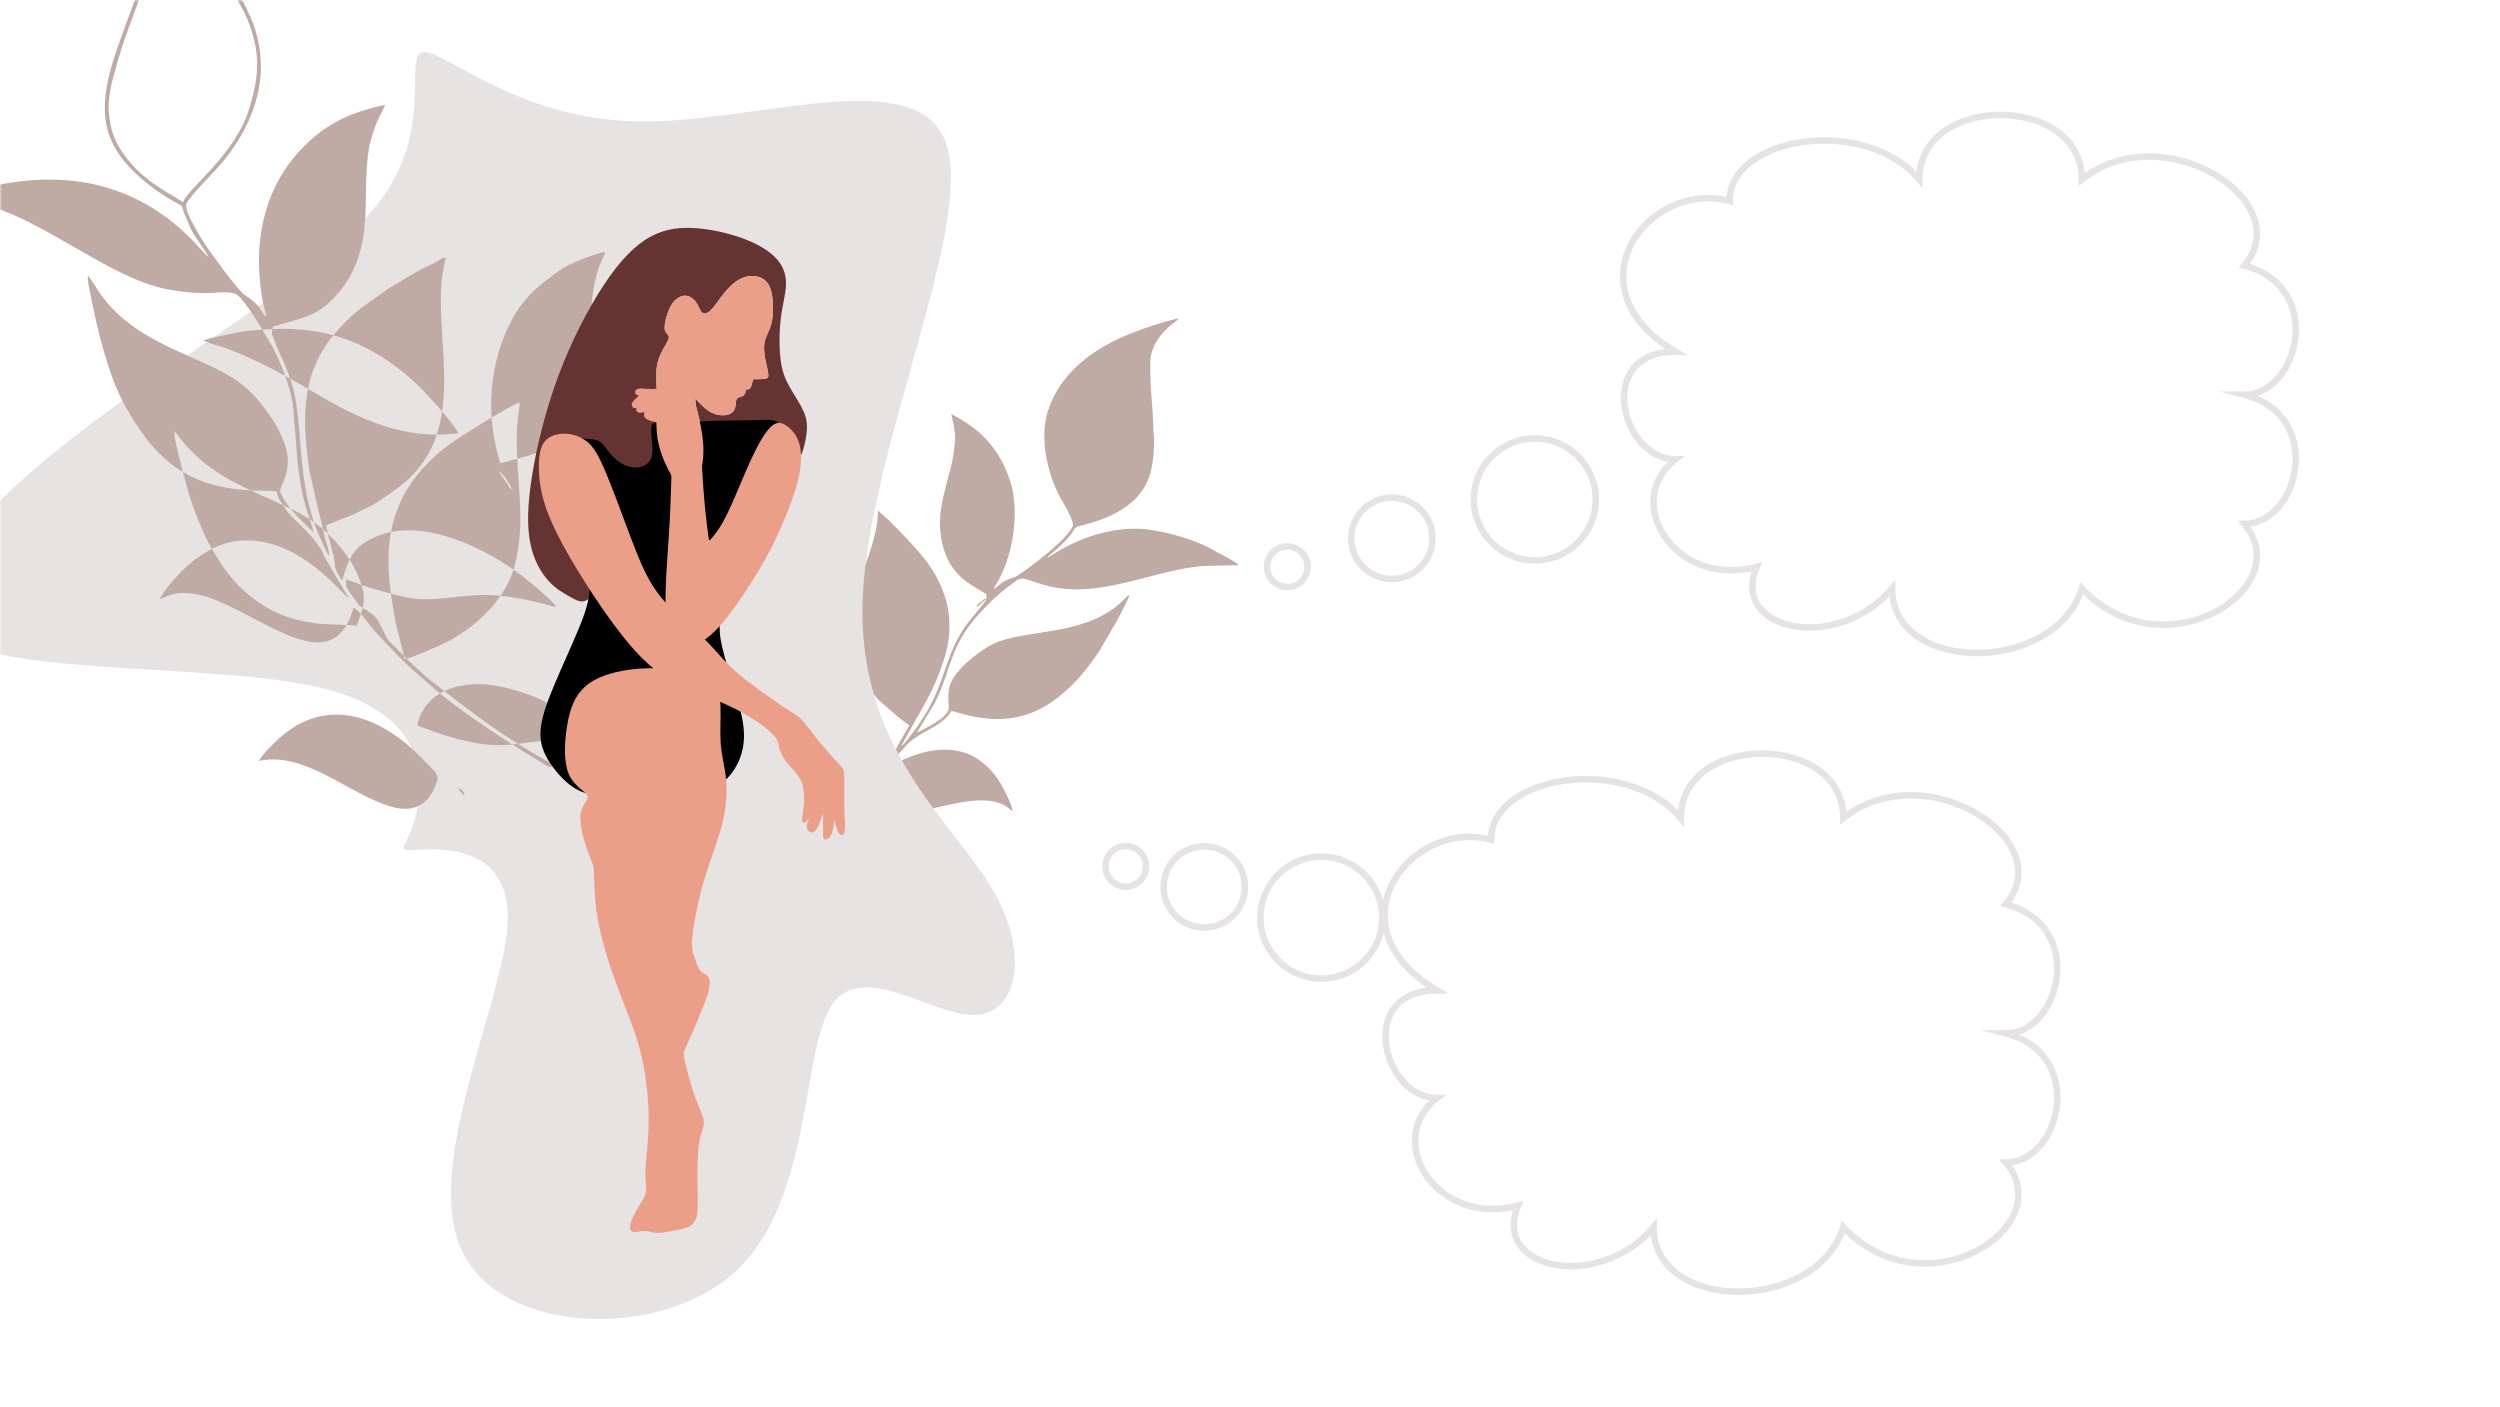 <?xml version="1.0" encoding="UTF-8"?> <svg xmlns="http://www.w3.org/2000/svg" width="615" height="346" viewBox="0 0 615 346" fill="none"> <mask id="mask0_1_668" style="mask-type:luminance" maskUnits="userSpaceOnUse" x="0" y="0" width="615" height="346"> <path d="M0 0.005H614.4V345.605H0V0.005Z" fill="white"></path> </mask> <g mask="url(#mask0_1_668)"> <path fill-rule="evenodd" clip-rule="evenodd" d="M203.275 198.861C203.759 198.138 204.511 197.615 205.484 197.388C205.19 197.789 203.826 198.714 203.275 198.861ZM240.096 149.337C240.528 148.521 240.552 148.651 241.242 148.088C241.766 147.661 242.126 147.298 242.858 147.128C242.689 147.358 241.884 148.024 241.595 148.258C241.139 148.627 240.645 149.19 240.096 149.337ZM244.515 144.918C244.658 144.305 244.803 144.147 245.102 143.664C249.089 137.225 250.828 126.461 248.73 119.162C247.481 114.816 245.768 111.791 243.172 108.703C240.742 105.814 237.357 103.602 234.021 101.837C234.093 102.701 235.161 105.848 234.933 108.454C234.732 110.741 234.429 112.931 233.911 114.983C232.142 121.989 230.123 127.067 231.955 134.281C233.079 138.71 235.417 141.718 239.138 144.035L242.674 146.207C242.674 148.095 242.525 147.677 241.728 148.759L238.414 152.809C232.818 159.805 232.651 167.336 227.956 175.122C225.662 178.926 225.133 179.53 222.634 182.689C222.336 183.066 222.066 183.326 221.686 183.581L225.541 176.575C228.369 171.858 230.873 166.908 232.429 161.553C233.297 158.568 233.779 155.418 233.484 151.898C233.011 146.249 230.278 140.798 226.785 136.69C223.594 132.938 222.149 131.516 218.88 128.209L215.978 125.587C215.978 139.325 201.287 154.125 213.826 169.531C214.583 170.462 215.234 171.101 215.95 172.01L220.947 176.403C221.843 177.088 222.765 177.793 223.711 178.426C222.672 180.389 221.486 182.054 220.516 184.069C220.265 184.592 220.221 184.93 220.001 185.394C219.664 186.107 218.734 186.687 218.188 187.263C218.169 186.461 218.045 186.614 218.003 185.791C217.972 185.198 218.042 184.544 217.998 183.954C217.662 179.43 212.704 176.266 208.359 175.183C207.094 174.868 203.062 174.297 201.805 174.37L198.406 174.662C193.463 175.38 188.583 176.581 184.13 178.796L180.445 180.635C179.893 180.914 179.696 180.887 179.341 181.372C183.059 181.372 186.352 181.604 189.574 182.185C193.155 182.832 195.119 183.681 197.96 184.845C203.375 187.065 205.974 187.242 212.116 187.267C213.862 187.274 215.732 186.895 217.451 186.895C217.422 188.209 216.927 188.336 216.307 188.88C216.066 189.091 215.991 189.203 215.739 189.417C212.249 192.382 212.358 190.625 210.158 192.305C207.833 194.082 209.345 194.183 205.678 196.294C198.91 200.188 192.352 202.962 184.979 205.42L173.446 208.801C172.476 209.032 172.241 208.765 172.161 209.724C174.259 209.724 187.448 205.355 189.624 204.542C194.142 202.856 201.115 199.866 205.152 197.425C206.781 196.439 208.275 195.613 209.867 194.592C210.708 194.053 211.339 193.558 212.148 193.007C213.502 192.084 213.497 191.681 214.69 191.681C214.85 193.612 215.064 195.087 215.79 196.472C216.495 197.817 217.413 198.802 219.036 199.302C223.806 200.769 231.561 198.124 237.044 197.282C240.459 196.758 244.304 196.492 247.338 198.248C248.056 198.662 248.518 199.197 249.117 199.598C248.991 198.074 246.998 194.149 246.115 192.659C244.183 189.401 240.793 186.083 236.824 185.012C226.917 182.337 217.663 189.675 216.162 190.024C216.202 189.966 221.138 185.618 222.344 184.055C224.229 181.615 226.993 180.444 229.661 178.854C231.265 177.898 233.175 176.525 234.021 174.928C234.68 174.983 235.177 175.179 235.797 175.361C243.186 177.533 250.452 177.711 257.229 173.65C262.134 170.711 266.053 166.481 269.296 161.782C269.67 161.239 269.952 160.902 270.293 160.386L274.708 152.835C275.359 151.525 277.576 147.517 277.838 146.391C277.157 146.573 276.873 147.073 276.412 147.542C268.001 156.1 254.402 154.785 245.915 157.733C242.087 159.063 235.928 163.846 234.138 167.496C233.421 168.958 233.289 169.889 233.282 171.984C233.274 174.402 234.492 175.138 229.159 178.351L225.552 180.267L229.911 173.028C231.264 170.342 232.32 167.431 233.26 164.593C235.933 156.517 238.27 153.529 243.916 147.817C244.367 147.361 244.465 147.271 244.989 146.866C245.467 146.496 245.608 146.259 246.042 145.893C246.794 145.26 247.457 144.751 248.199 144.184C251.724 141.491 250.716 142.078 256.643 143.836C270.568 147.967 284.553 139.6 296.985 139.211L304.718 139.027C304.097 138.179 299.785 136.09 298.72 135.451C294.469 132.902 287.099 130.769 282.046 130.216C276.817 129.644 271.869 130.747 268.195 131.961C267.141 132.308 266.395 132.609 265.395 133.028C262.969 134.044 261.111 135.1 258.884 136.458C258.447 136.725 258.154 137.034 257.587 137.186C257.921 136.685 261.649 133.872 263.453 131.454C264.22 130.427 264.307 129.852 265.059 129.561C265.736 129.298 268.631 128.699 271.266 127.667C276.753 125.521 281.582 122.045 283.07 116.09C283.753 113.356 283.9 111.121 283.916 108.279C283.923 107.04 283.733 106.604 283.723 105.526C283.667 99.964 282.807 95.531 282.987 88.943C283.092 85.114 285.639 81.834 288.436 79.664C289.013 79.216 289.631 78.808 289.99 78.271C285.778 79.252 281.904 80.551 278.126 82.058C269.084 85.663 260.762 91.596 257.746 101.26C255.525 108.379 258.008 117.813 261.417 123.413C262.118 124.564 263.727 127.553 263.94 128.827C264.402 131.6 250.763 141.628 249.532 142.018C245.848 143.184 246.296 143.726 244.515 144.918Z" fill="#BFABA4"></path> <path fill-rule="evenodd" clip-rule="evenodd" d="M102.091 201.239C104.372 192.956 105.692 176.147 80.3 169.545C54.908 162.941 2.803 166.543 -11.784 156.698C-26.371 146.854 -3.44 123.562 23.813 103.153C51.066 82.743 82.642 65.215 94.647 47.806C106.653 30.398 99.089 13.109 104.252 12.809C109.414 12.509 127.303 29.197 156.357 29.858C185.411 30.518 225.63 15.15 232.709 35.146C239.788 55.141 213.727 110.499 212.226 147.117C210.725 183.734 233.785 201.611 243.695 217.994C253.603 234.376 250.362 249.262 239.977 249.683C229.592 250.103 212.064 236.056 204.62 247.221C197.176 258.387 199.818 294.764 181.449 312.293C163.08 329.821 123.701 328.501 113.757 308C103.813 287.5 123.303 247.821 124.804 228.131C126.304 208.442 109.815 208.742 103.192 209.013C96.568 209.283 99.809 209.524 102.091 201.239Z" fill="#E8E3E3"></path> <path fill-rule="evenodd" clip-rule="evenodd" d="M107.607 191.825C108.048 190.261 106.05 188.971 104.251 187.049C94.216 176.327 80.319 170.673 68.236 182.024C66.995 183.19 64.537 185.605 63.665 187.187C75.177 184.713 85.896 195.527 96.417 198.494C102.246 200.138 106.007 197.499 107.607 191.825ZM114.252 195.768C114.266 194.755 113.644 194.287 112.741 193.79C113.009 194.611 113.613 195.158 114.252 195.768ZM127.463 170.016L125.307 169.408C116.277 166.861 105.43 168.373 102.774 177.791C102.493 178.787 103.46 178.726 104.386 179.108C109.175 181.082 116.943 183.238 121.996 183.304C129.14 183.398 130.168 181.74 140.087 182.476C143.045 182.695 147.432 183.406 150.585 184.295L148.497 182.238C147.703 181.515 146.783 180.795 146.019 180.197C140.959 176.239 134.085 171.884 127.463 170.016ZM99.439 162.111C100.678 162.129 106.143 159.631 107.59 159.019C115.076 155.854 123.883 148.79 126.505 139.492C129.901 127.451 126.342 116.041 127.265 104.176C127.399 102.446 127.764 100.617 127.838 99.014C125.202 99.873 112.941 107.573 110.886 109.081C109.488 110.106 108.275 111.062 106.997 112.22C106.312 112.839 105.84 113.303 105.166 113.992C96.042 123.312 94.387 133.828 96.239 146.559C96.647 149.362 96.994 151.754 97.64 154.447C97.955 155.76 99.477 161.29 99.439 162.111ZM42.846 106.07C42.742 108.32 46.231 120.861 46.926 122.946C48.063 126.356 50.05 131.374 51.907 134.678L54.124 138.277C55.191 140.031 57.817 143.342 59.416 144.792C64.936 149.804 70.032 152.338 77.79 153.345C80.397 153.683 87.002 153.71 87.789 153.913C88.504 151.379 90.268 148.825 89.109 144.501C87.105 137.032 80.237 129.509 73.009 125.886C62.732 120.735 53.367 118.273 45.464 109.243C44.482 108.122 43.849 107.027 42.846 106.07ZM125.928 120.454C125.53 119.234 124.009 116.669 122.802 115.952C122.974 116.482 123.815 117.647 124.202 118.194C124.584 118.732 124.64 118.734 125.003 119.359C125.434 120.1 125.164 120 125.928 120.454ZM49.916 83.759C51.158 84.139 51.322 84.422 54.166 85.21C57.228 86.059 63.636 89.039 66.218 90.361C71.352 92.99 75.573 95.595 80.395 98.355C89.516 103.576 99.771 107.777 110.805 106.774C111.608 106.701 111.919 106.616 112.755 106.654C111.904 104.375 104.21 96.006 102.082 94.076C91.795 84.752 81.041 80.287 66.9 80.953C58.723 81.338 58.561 81.866 51.987 83.137L49.916 83.759ZM148.873 62.024C147.316 61.953 139.767 65.022 138.398 66.009C133.176 69.777 128.782 72.661 125.162 80.19C119.363 92.254 120.139 104.877 123.103 113.969L129.934 112.122C132.285 111.363 134.169 110.576 135.996 108.899C150.081 95.975 142.277 81.783 147.173 66.191C147.626 64.747 148.471 63.45 148.873 62.024ZM36.582 -7.399C34.374 0.429 31.148 7.285 28.967 15.018C27.493 20.242 26.091 24.45 27.03 29.817C27.622 33.199 28.626 35.342 30.468 37.975C35.485 45.146 43.19 48.189 45.014 49.797C46.465 45.919 58.126 38.147 61.615 25.777C63.555 18.899 63.925 14.241 61.976 7.827C60.651 3.467 58.43 -0.367 55.674 -3.972C53.599 -6.687 51.252 -9.25 48.704 -11.565C46.344 -13.708 36.703 -21.322 33.831 -22.396C34.048 -21.815 34.445 -21.5 34.779 -20.91C35.169 -20.22 35.155 -19.977 35.482 -19.288C37.256 -15.544 37.749 -11.538 36.582 -7.399ZM65.484 78.066C65.497 77.121 64.862 75.386 64.645 74.3C64.367 72.901 64.199 71.622 64.042 70.201C62.386 55.277 66.841 41.639 78.723 32.557C83.567 28.855 88.827 27.066 94.705 25.802C94.161 27.578 92.903 28.593 91.24 34.398C89.908 39.048 90.086 46.786 89.945 51.661C89.681 60.781 87.634 68.511 80.584 74.779C76.67 78.26 72.152 78.725 67.166 80.351C66.547 82.546 67.065 82.415 67.588 83.947C68.641 87.033 69.977 88.854 71.595 93.804C75.073 104.444 72.349 119.318 79.356 133.627C79.91 134.759 80.205 135.812 80.997 136.742C81.041 135.781 80.069 132.736 79.751 131.591C79.466 130.562 79.372 129.961 79.163 128.894C78.966 127.893 78.73 127.203 78.473 126.256L76.05 115.511C74.466 103.257 73.526 91.658 83.394 80.876C85.835 78.209 86.721 77.458 89.373 75.346L95.752 70.89C98.121 69.549 102.612 66.578 104.899 65.614C105.919 65.185 106.298 64.996 107.271 64.447C108.08 63.991 108.708 63.374 109.703 63.388C108.665 67.067 108.403 71.115 108.437 74.181C108.619 90.36 113.294 108.285 98.146 119.825L94.543 122.395C93.296 123.115 92.625 123.832 90.638 124.785C89.786 125.193 89.439 125.25 88.558 125.753C86.44 126.963 80.98 128.725 80.254 129.292C80.239 130.354 81.984 135.87 82.275 137.842C82.353 138.367 82.361 139.223 82.485 139.74C82.668 140.502 83.676 142.205 84.197 142.816C85.853 136.942 87.057 133.992 93.638 131.583C104.542 127.591 119.732 134.943 128.56 141.772C130.054 142.927 135.208 147.192 136.285 148.538C136.659 149.005 136.611 148.703 136.657 149.339C131.477 147.877 127.621 147.052 122.996 146.553C113.77 145.557 107.007 148.79 98.879 146.705C95.966 145.958 91.452 144.851 88.591 143.783C87.414 143.343 86.609 142.979 85.05 142.54C85.534 145.316 84.24 142.905 86.499 146.367C86.871 146.937 87.23 147.397 87.622 147.956C88.141 148.697 88.231 148.954 89.175 149.507C93.258 151.896 92.743 152.324 94.575 155.761C95.781 158.025 94.69 156.689 97.028 159.025C100.046 162.038 102.969 165.087 106.355 167.719C116.008 175.223 123.132 180.81 134.2 187.017C135.14 187.545 135.672 187.65 135.969 188.447C135.04 189 134.93 188.62 132.507 187.159C124.637 182.413 112.375 174.442 105.884 168.588C102.755 165.766 100.382 163.971 97.306 160.685C95.515 158.772 93.755 157.06 92.097 155.131C90.542 153.322 88.456 150.103 86.954 149.541C83.418 162.08 74.474 158.316 65.081 153.52C60.826 151.347 57.026 149.202 52.376 147.324C50.217 146.451 46.757 145.817 44.966 145.873C43.801 145.909 43.027 146.046 42.001 146.34C40.9 146.656 40.125 147.142 39.192 147.446C41.044 144.086 45.54 139.308 48.289 137.4C51.958 134.856 55.591 132.937 60.714 132.936C74.331 132.935 84.061 146.183 85.818 147.152L79.909 137.15C78.781 134.937 79.993 136.563 77.92 133.624C76.463 131.56 74.24 129.529 72.357 127.664C71.475 126.789 70.505 125.623 69.869 124.62C69.29 123.709 68.107 122.193 68.124 120.958C66.846 120.597 64.359 120.724 62.929 120.684C45.753 120.196 37.849 112.632 30.554 99.442C26.652 92.386 23.842 80.728 22.291 72.606C22.009 71.133 21.517 69.358 21.59 67.754C22.657 69.005 23.421 70.477 24.473 71.989C33.748 85.316 49.918 87.281 59.171 94.307C63.818 97.836 69.673 105.686 70.662 111.671C71.455 116.468 68.836 119.703 68.917 120.735C69.049 122.397 72.131 125.986 73.241 127.169L77.183 131.012L74.973 123.779C73.701 119.194 72.997 112.538 72.738 107.685L72.027 99.411C71.574 95.533 68.853 88.571 66.832 84.975C65.31 82.268 60.082 73.489 58.204 72.452C56.395 71.452 53.316 72.13 50.045 72.107C47.227 72.088 43.84 71.685 40.804 71.091C29.471 68.876 16.168 58.587 3.628 53.006C0.57 51.645 -7.697 48.447 -10.677 48.31C-10.01 47.381 -4.299 46.345 -3.246 46.093C8.188 43.359 20.354 43.136 31.764 48.141C43.879 53.455 49.844 62.336 51.315 63.21C51.068 62.448 47.865 58.343 46.904 56.201L45.296 52.463C44.482 50.069 45.471 51.159 42.31 49.294C40.461 48.203 38.615 46.981 37.059 45.781C24.78 36.298 23.413 27.751 28.751 12.111L31.2 5.318C32.018 3.099 32.998 0.72 33.69 -1.758C34.744 -5.53 37.113 -9.812 35.961 -15.32C35.02 -19.82 31.169 -24.129 30.779 -25.326C33.028 -24.484 39.136 -20.153 41.453 -18.597C42.762 -17.718 43.668 -17.027 44.866 -16.072C49.029 -12.757 55.484 -6.61 58.267 -1.996C58.718 -1.248 58.751 -1.115 59.311 -0.362C60.091 0.686 61.243 3.388 61.816 4.689C63.325 8.119 64.222 12.623 64.189 16.47C64.107 25.861 59.582 34.504 53.666 41.115C51.693 43.32 46.574 48.417 45.858 50.172C45.182 51.832 49.497 58.65 50.622 60.371C51.675 61.98 58.4 71.274 60.054 72.435C64.667 75.671 63.468 75.702 65.484 78.066Z" fill="#BFABA4"></path> <path fill-rule="evenodd" clip-rule="evenodd" d="M196.634 112.795C197.591 111.219 198.171 108.671 198.405 106.665C198.638 104.66 198.526 103.196 197.794 101.451C197.062 99.706 195.712 97.679 194.586 95.765C193.46 93.851 192.559 92.05 192.108 89.066C191.658 86.083 191.658 81.917 192.052 78.54C192.446 75.163 193.234 72.573 193.347 70.265C193.46 67.957 192.897 65.93 191.377 64.073C189.857 62.215 187.38 60.526 183.946 59.119C180.513 57.712 176.122 56.586 171.956 56.192C167.791 55.798 163.85 56.136 160.023 58.219C156.195 60.301 152.479 64.129 148.539 70.097C144.599 76.063 140.433 84.169 137.28 92.669C134.128 101.169 131.989 110.063 130.863 117.156C129.737 124.249 129.625 129.54 130.469 133.706C131.314 137.871 133.115 140.911 134.973 142.938C136.83 144.964 138.744 145.977 140.546 146.991C142.347 148.004 144.036 149.017 146.513 145.471C148.989 141.924 152.254 133.818 155.511 127.695C158.471 122.13 161.424 118.202 164.304 115.335C163.183 113.136 162.121 110.454 161.712 107.587C161.261 104.434 161.599 101.057 161.599 98.017C161.599 94.977 161.261 92.275 161.599 90.08C161.937 87.885 162.95 86.195 163.626 85.014C164.301 83.831 164.639 83.156 164.526 82.706C164.413 82.255 163.85 82.03 163.625 81.467C163.4 80.904 163.513 80.004 163.625 79.328C163.737 78.652 163.85 78.203 164.132 77.358C164.413 76.513 164.863 75.275 165.651 74.318C166.439 73.361 167.566 72.686 168.635 72.742C169.705 72.798 170.718 73.586 171.337 74.487C171.956 75.388 172.181 76.401 172.688 76.851C173.195 77.302 173.983 77.189 174.94 76.232C175.897 75.275 177.023 73.474 178.261 71.954C179.5 70.434 180.85 69.195 182.314 68.52C183.778 67.844 185.354 67.732 186.649 68.126C187.943 68.52 188.956 69.421 189.519 70.997C190.082 72.573 190.195 74.825 190.139 76.57C190.082 78.315 189.857 79.553 189.407 80.736C188.956 81.917 188.281 83.043 188.056 84.394C187.83 85.745 188.056 87.322 188.337 88.729C188.619 90.136 188.956 91.374 189.013 92.106C189.069 92.838 188.844 93.063 188.168 93.176C187.493 93.288 186.367 93.288 185.804 93.288C185.241 93.288 185.241 93.288 185.185 93.57C185.129 93.851 185.016 94.414 184.847 94.865C184.678 95.315 184.453 95.653 184.172 95.766C183.89 95.878 183.553 95.765 183.44 95.822C183.327 95.877 183.44 96.103 183.383 96.441C183.327 96.778 183.102 97.229 182.652 97.454C182.202 97.679 181.526 97.679 181.245 98.13C180.963 98.58 181.076 99.48 180.851 100.269C180.626 101.057 180.062 101.732 178.993 102.014C177.923 102.295 176.347 102.182 174.94 101.451C173.532 100.719 172.294 99.368 171.675 98.693C171.056 98.017 171.056 98.017 171.056 98.299C171.056 98.58 171.056 99.143 171.281 100.156C171.506 101.169 171.956 102.633 172.407 104.941C172.667 106.274 172.927 107.888 173.013 109.643C173.652 109.436 174.305 109.264 174.977 109.127C178.577 108.391 182.721 108.633 185.816 109.872C188.913 111.11 190.961 113.345 192.652 114.161C194.343 114.975 195.677 114.371 196.634 112.795Z" fill="#663333"></path> <path fill-rule="evenodd" clip-rule="evenodd" d="M188.187 116.359C189.782 111.733 191.621 108.224 192.015 106.198C192.409 104.172 191.358 103.627 190.158 103.412C188.956 103.196 187.606 103.308 184.96 103.365C182.314 103.421 178.373 103.421 174.527 103.562C170.68 103.702 166.927 103.984 164.429 103.964C161.93 103.943 160.685 103.621 160.311 104.663C159.935 105.704 160.429 108.108 160.507 109.986C160.585 111.865 160.248 113.215 159.235 114.06C158.221 114.904 156.532 115.242 154.9 114.848C153.267 114.454 151.691 113.328 150.509 112.034C149.327 110.739 148.539 109.275 147.488 108.609C146.437 107.943 145.124 108.074 143.633 107.887C142.14 107.699 140.47 107.193 139.832 110.392C139.195 113.591 139.588 120.496 140.911 126.482C142.234 132.467 144.486 137.534 144.993 141.925C145.499 146.315 144.261 150.031 142.459 154.422C140.658 158.812 138.294 163.878 136.38 168.438C134.466 172.998 133.003 177.051 132.946 180.371C132.89 183.693 134.241 186.282 135.93 188.59C137.618 190.898 139.645 192.925 141.728 194.107C143.81 195.289 145.95 195.627 149.271 196.021C152.592 196.415 157.095 196.865 161.88 196.696C166.665 196.527 171.731 195.739 175.221 194.051C178.711 192.362 180.625 189.773 181.751 187.183C182.877 184.594 183.215 182.004 182.933 179.133C182.651 176.262 181.751 173.11 180.681 169.62C179.612 166.13 178.373 162.302 177.642 159.094C176.91 155.885 176.685 153.295 177.811 148.961C178.936 144.627 181.413 138.547 183.327 132.637C185.241 126.726 186.592 120.984 188.187 116.359Z" fill="black"></path> <path fill-rule="evenodd" clip-rule="evenodd" d="M173.195 216.567C174.658 211.614 176.572 206.998 177.636 202.83C178.699 198.663 178.911 194.944 178.63 191.848C178.349 188.752 177.573 186.279 177.323 183.219C177.072 180.159 177.348 176.513 177.235 173.585C177.122 170.658 176.622 168.45 173.59 166.856C170.559 165.262 164.995 164.281 159.422 164.394C153.849 164.506 148.267 165.712 144.857 168.173C141.446 170.633 140.208 174.349 139.519 178.47C138.83 182.591 138.691 187.118 139.762 190.014C140.833 192.91 143.115 194.175 144.029 195.12C144.943 196.065 144.489 196.69 143.981 197.453C143.472 198.217 142.91 199.117 142.797 200.637C142.685 202.157 143.022 204.296 143.642 206.491C144.261 208.687 145.161 210.938 145.612 212.064C146.062 213.19 146.062 213.19 146.118 215.498C146.174 217.806 146.287 222.422 147.357 227.713C148.426 233.004 150.453 238.972 152.423 244.15C154.393 249.329 156.307 253.72 157.602 258.955C158.896 264.19 159.572 270.27 159.572 275.448C159.572 280.627 158.896 284.906 158.784 287.664C158.671 290.422 159.122 291.66 158.953 292.899C158.784 294.138 157.996 295.376 157.208 296.671C156.42 297.965 155.632 299.316 155.238 300.498C154.844 301.681 154.844 302.694 155.52 302.975C156.195 303.257 157.545 302.806 158.615 302.806C159.685 302.806 160.473 303.257 161.599 303.313C162.724 303.369 164.188 303.032 165.37 302.806C166.552 302.581 167.453 302.468 168.523 302.13C169.592 301.793 170.83 301.23 171.337 299.429C171.843 297.628 171.619 294.588 171.562 290.985C171.506 287.383 171.619 283.217 172.069 280.684C172.519 278.15 173.307 277.25 173.138 275.786C172.97 274.323 171.843 272.296 170.83 269.425C169.817 266.555 168.917 262.839 168.466 260.981C168.016 259.124 168.016 259.124 169.311 256.253C170.605 253.382 173.195 247.64 174.152 244.375C175.109 241.11 174.433 240.323 173.814 239.872C173.195 239.422 172.632 239.309 172.125 238.577C171.619 237.845 171.168 236.494 170.774 235.312C170.38 234.13 170.042 233.117 170.38 229.965C170.718 226.812 171.731 221.521 173.195 216.567Z" fill="#EB9F88"></path> <path fill-rule="evenodd" clip-rule="evenodd" d="M190.139 76.57C190.195 74.825 190.082 72.573 189.519 70.997C188.956 69.421 187.943 68.52 186.649 68.126C185.354 67.732 183.778 67.844 182.314 68.52C180.85 69.195 179.5 70.434 178.261 71.954C177.023 73.474 175.897 75.275 174.94 76.232C173.983 77.189 173.195 77.301 172.688 76.851C172.181 76.401 171.956 75.388 171.337 74.487C170.718 73.586 169.705 72.798 168.635 72.742C167.566 72.686 166.439 73.361 165.651 74.318C164.863 75.275 164.413 76.513 164.132 77.358C163.85 78.203 163.737 78.652 163.625 79.328C163.513 80.003 163.4 80.904 163.625 81.467C163.85 82.03 164.413 82.255 164.526 82.706C164.638 83.156 164.301 83.831 163.626 85.014C162.95 86.195 161.937 87.885 161.599 90.08C161.261 92.275 161.599 94.977 161.599 98.017C161.599 101.057 161.261 104.434 161.712 107.587C162.161 110.739 163.4 113.666 164.638 115.974C165.877 118.282 167.115 119.971 167.96 121.153C168.804 122.335 169.254 123.01 170.155 121.659C171.056 120.308 172.407 116.931 172.857 113.666C173.307 110.401 172.857 107.249 172.407 104.941C171.956 102.633 171.506 101.169 171.281 100.156C171.056 99.143 171.056 98.58 171.056 98.299C171.056 98.017 171.056 98.017 171.675 98.693C172.294 99.368 173.532 100.719 174.94 101.451C176.347 102.182 177.923 102.295 178.993 102.014C180.062 101.732 180.626 101.057 180.851 100.269C181.076 99.48 180.963 98.58 181.245 98.13C181.526 97.679 182.202 97.679 182.652 97.454C183.102 97.229 183.327 96.778 183.383 96.441C183.44 96.103 183.327 95.877 183.44 95.822C183.553 95.765 183.89 95.878 184.172 95.766C184.453 95.653 184.678 95.315 184.847 94.865C185.016 94.414 185.129 93.851 185.185 93.57C185.241 93.288 185.241 93.288 185.804 93.288C186.367 93.288 187.493 93.288 188.168 93.176C188.844 93.063 189.069 92.838 189.013 92.106C188.956 91.374 188.619 90.136 188.337 88.729C188.056 87.322 187.83 85.745 188.056 84.394C188.281 83.043 188.956 81.917 189.407 80.736C189.857 79.553 190.082 78.315 190.139 76.57Z" fill="#EB9F88"></path> <path fill-rule="evenodd" clip-rule="evenodd" d="M171.956 158.249C173.758 157.236 175.784 155.659 178.43 152.395C181.075 149.129 184.34 144.176 186.705 140.235C189.069 136.295 190.532 133.368 192.108 129.766C193.685 126.163 195.374 121.885 196.275 118.226C197.175 114.566 197.288 111.527 196.668 109.275C196.049 107.023 194.698 105.56 193.46 104.715C192.221 103.871 191.095 103.646 189.688 104.941C188.281 106.236 186.592 109.05 184.678 113.216C182.764 117.381 180.625 122.898 178.88 126.444C177.135 129.991 175.784 131.567 175.109 132.355C174.433 133.143 174.433 133.143 174.264 131.905C174.095 130.666 173.758 128.189 173.458 125.159C173.158 122.129 172.896 118.546 172.698 114.939C172.5 111.332 172.364 107.703 172.139 105.235C171.913 102.767 171.597 101.462 170.67 100.171C169.742 98.88 168.203 97.604 167.04 96.629C165.877 95.653 165.089 94.977 164.238 94.932C163.387 94.887 162.474 95.472 161.292 95.642C160.109 95.81 158.659 95.563 157.764 95.551C156.87 95.54 156.532 95.765 156.364 96.047C156.194 96.328 156.194 96.666 156.364 96.891C156.532 97.116 156.87 97.229 157.039 97.285C157.208 97.341 157.208 97.341 156.87 97.623C156.532 97.904 155.856 98.468 155.575 98.974C155.294 99.481 155.407 99.931 155.632 100.156C155.857 100.381 156.194 100.381 156.364 100.381C156.532 100.381 156.532 100.381 156.532 100.606C156.532 100.831 156.532 101.282 156.87 101.451C157.208 101.62 157.883 101.507 158.221 101.45C158.559 101.394 158.559 101.394 158.502 101.62C158.446 101.845 158.333 102.295 158.615 102.689C158.896 103.083 159.572 103.421 160.416 103.646C161.261 103.871 162.274 103.984 163.175 104.266C164.075 104.547 164.863 104.997 165.201 105.785C165.539 106.573 165.426 107.699 165.314 111.527C165.201 115.355 165.089 121.885 164.751 128.189C164.413 134.494 163.85 140.573 163.737 145.471C163.625 150.368 163.963 154.084 164.582 156.335C165.201 158.587 166.102 159.375 167.34 159.544C168.579 159.713 170.155 159.262 171.956 158.249Z" fill="#EB9F88"></path> <path fill-rule="evenodd" clip-rule="evenodd" d="M201.228 182.06C199.539 179.978 198.3 178.176 197.287 177.106C196.274 176.037 195.486 175.7 192.503 173.729C189.519 171.759 184.34 168.156 181.019 165.229C177.698 162.302 176.234 160.05 173.251 157.18C170.267 154.309 165.764 150.819 162.612 146.935C159.459 143.051 157.658 138.772 155.407 132.862C153.155 126.951 150.453 119.408 148.483 114.961C146.512 110.514 145.274 109.163 143.81 108.206C142.347 107.249 140.658 106.686 138.801 106.686C136.942 106.686 134.916 107.249 133.79 108.881C132.665 110.514 132.439 113.216 132.609 116.312C132.777 119.408 133.34 122.898 135.366 127.683C137.393 132.467 140.883 138.547 144.767 144.57C148.651 150.594 152.93 156.56 156.701 160.613C160.473 164.666 163.737 166.806 167.678 168.663C171.619 170.521 176.234 172.097 180.344 174.124C184.453 176.15 188.056 178.627 189.801 180.316C191.546 182.005 191.433 182.905 191.715 184.03C191.996 185.157 192.672 186.508 193.798 187.859C194.923 189.21 196.5 190.56 197.232 192.531C197.963 194.501 197.85 197.09 197.681 198.666C197.513 200.243 197.287 200.806 197.287 201.369C197.287 201.931 197.513 202.495 197.851 202.438C198.188 202.382 198.638 201.706 198.864 201.368C199.089 201.031 199.089 201.031 198.92 201.481C198.751 201.931 198.414 202.832 198.47 203.507C198.526 204.183 198.976 204.633 199.427 204.746C199.877 204.859 200.327 204.633 200.721 204.127C201.115 203.62 201.453 202.832 201.735 202.1C202.016 201.369 202.241 200.693 202.354 200.355C202.467 200.017 202.467 200.017 202.467 200.805C202.467 201.594 202.467 203.17 202.467 204.352C202.467 205.534 202.467 206.322 202.86 206.491C203.254 206.66 204.043 206.209 204.493 205.309C204.943 204.408 205.056 203.057 205.112 202.382C205.168 201.706 205.168 201.706 205.394 202.438C205.619 203.17 206.069 204.633 206.576 205.196C207.082 205.759 207.645 205.422 207.814 204.352C207.983 203.282 207.758 201.481 207.702 198.892C207.645 196.302 207.758 192.925 207.702 191.123C207.645 189.322 207.42 189.097 206.238 187.802C205.056 186.508 202.916 184.143 201.228 182.06Z" fill="#EB9F88"></path> <path d="M353.477 243.63C326.813 227.744 346.811 201.267 366.81 206.562C366.81 190.676 400.141 185.381 413.474 201.267C413.474 180.086 453.471 180.086 453.471 201.267C473.47 185.381 506.801 206.562 493.469 222.449C513.467 227.744 506.801 254.221 493.469 254.221C513.467 259.516 506.801 285.993 493.469 285.993C506.801 301.879 473.47 323.06 453.471 301.879C446.805 323.06 406.807 323.06 406.807 301.879C393.475 317.765 366.81 312.47 373.476 296.584C353.477 301.879 340.145 280.698 353.477 270.107C340.145 270.107 333.479 243.63 353.477 243.63ZM340.047 225.737C340.047 217.456 333.33 210.738 325.048 210.738C316.767 210.738 310.049 217.456 310.049 225.737C310.049 234.019 316.767 240.737 325.048 240.737C333.33 240.737 340.047 234.019 340.047 225.737ZM306.249 218.178C306.249 212.657 301.771 208.179 296.25 208.179C290.729 208.179 286.25 212.657 286.25 218.178C286.25 223.699 290.729 228.178 296.25 228.178C301.771 228.178 306.249 223.699 306.249 218.178ZM281.945 213.111C281.945 210.35 279.706 208.111 276.946 208.111C274.185 208.111 271.946 210.35 271.946 213.111C271.946 215.871 274.185 218.11 276.946 218.11C279.706 218.11 281.945 215.871 281.945 213.111Z" stroke="#E8E3E3" stroke-width="1.6" stroke-miterlimit="22.926"></path> <path d="M412.137 86.51C385.472 70.624 405.47 44.147 425.469 49.443C425.469 33.556 458.8 28.261 472.133 44.147C472.133 22.966 512.131 22.966 512.131 44.147C532.13 28.261 565.46 49.443 552.128 65.329C572.126 70.624 565.46 97.101 552.128 97.101C572.126 102.396 565.46 128.873 552.128 128.873C565.46 144.76 532.13 165.94 512.131 144.76C505.465 165.94 465.467 165.94 465.467 144.76C452.134 160.645 425.469 155.35 432.135 139.464C412.137 144.76 398.804 123.578 412.137 112.987C398.804 112.987 392.138 86.51 412.137 86.51ZM392.572 122.864C392.572 114.582 385.855 107.865 377.573 107.865C369.291 107.865 362.574 114.582 362.574 122.864C362.574 131.145 369.291 137.863 377.573 137.863C385.855 137.863 392.572 131.145 392.572 122.864ZM352.395 132.422C352.395 126.901 347.917 122.422 342.396 122.422C336.875 122.422 332.396 126.901 332.396 132.422C332.396 137.943 336.875 142.421 342.396 142.421C347.917 142.421 352.395 137.943 352.395 132.422ZM321.679 139.409C321.679 136.649 319.44 134.41 316.679 134.41C313.919 134.41 311.68 136.649 311.68 139.409C311.68 142.17 313.919 144.409 316.679 144.409C319.44 144.409 321.679 142.17 321.679 139.409Z" stroke="#E8E3E3" stroke-width="1.6" stroke-miterlimit="22.926"></path> </g> </svg> 